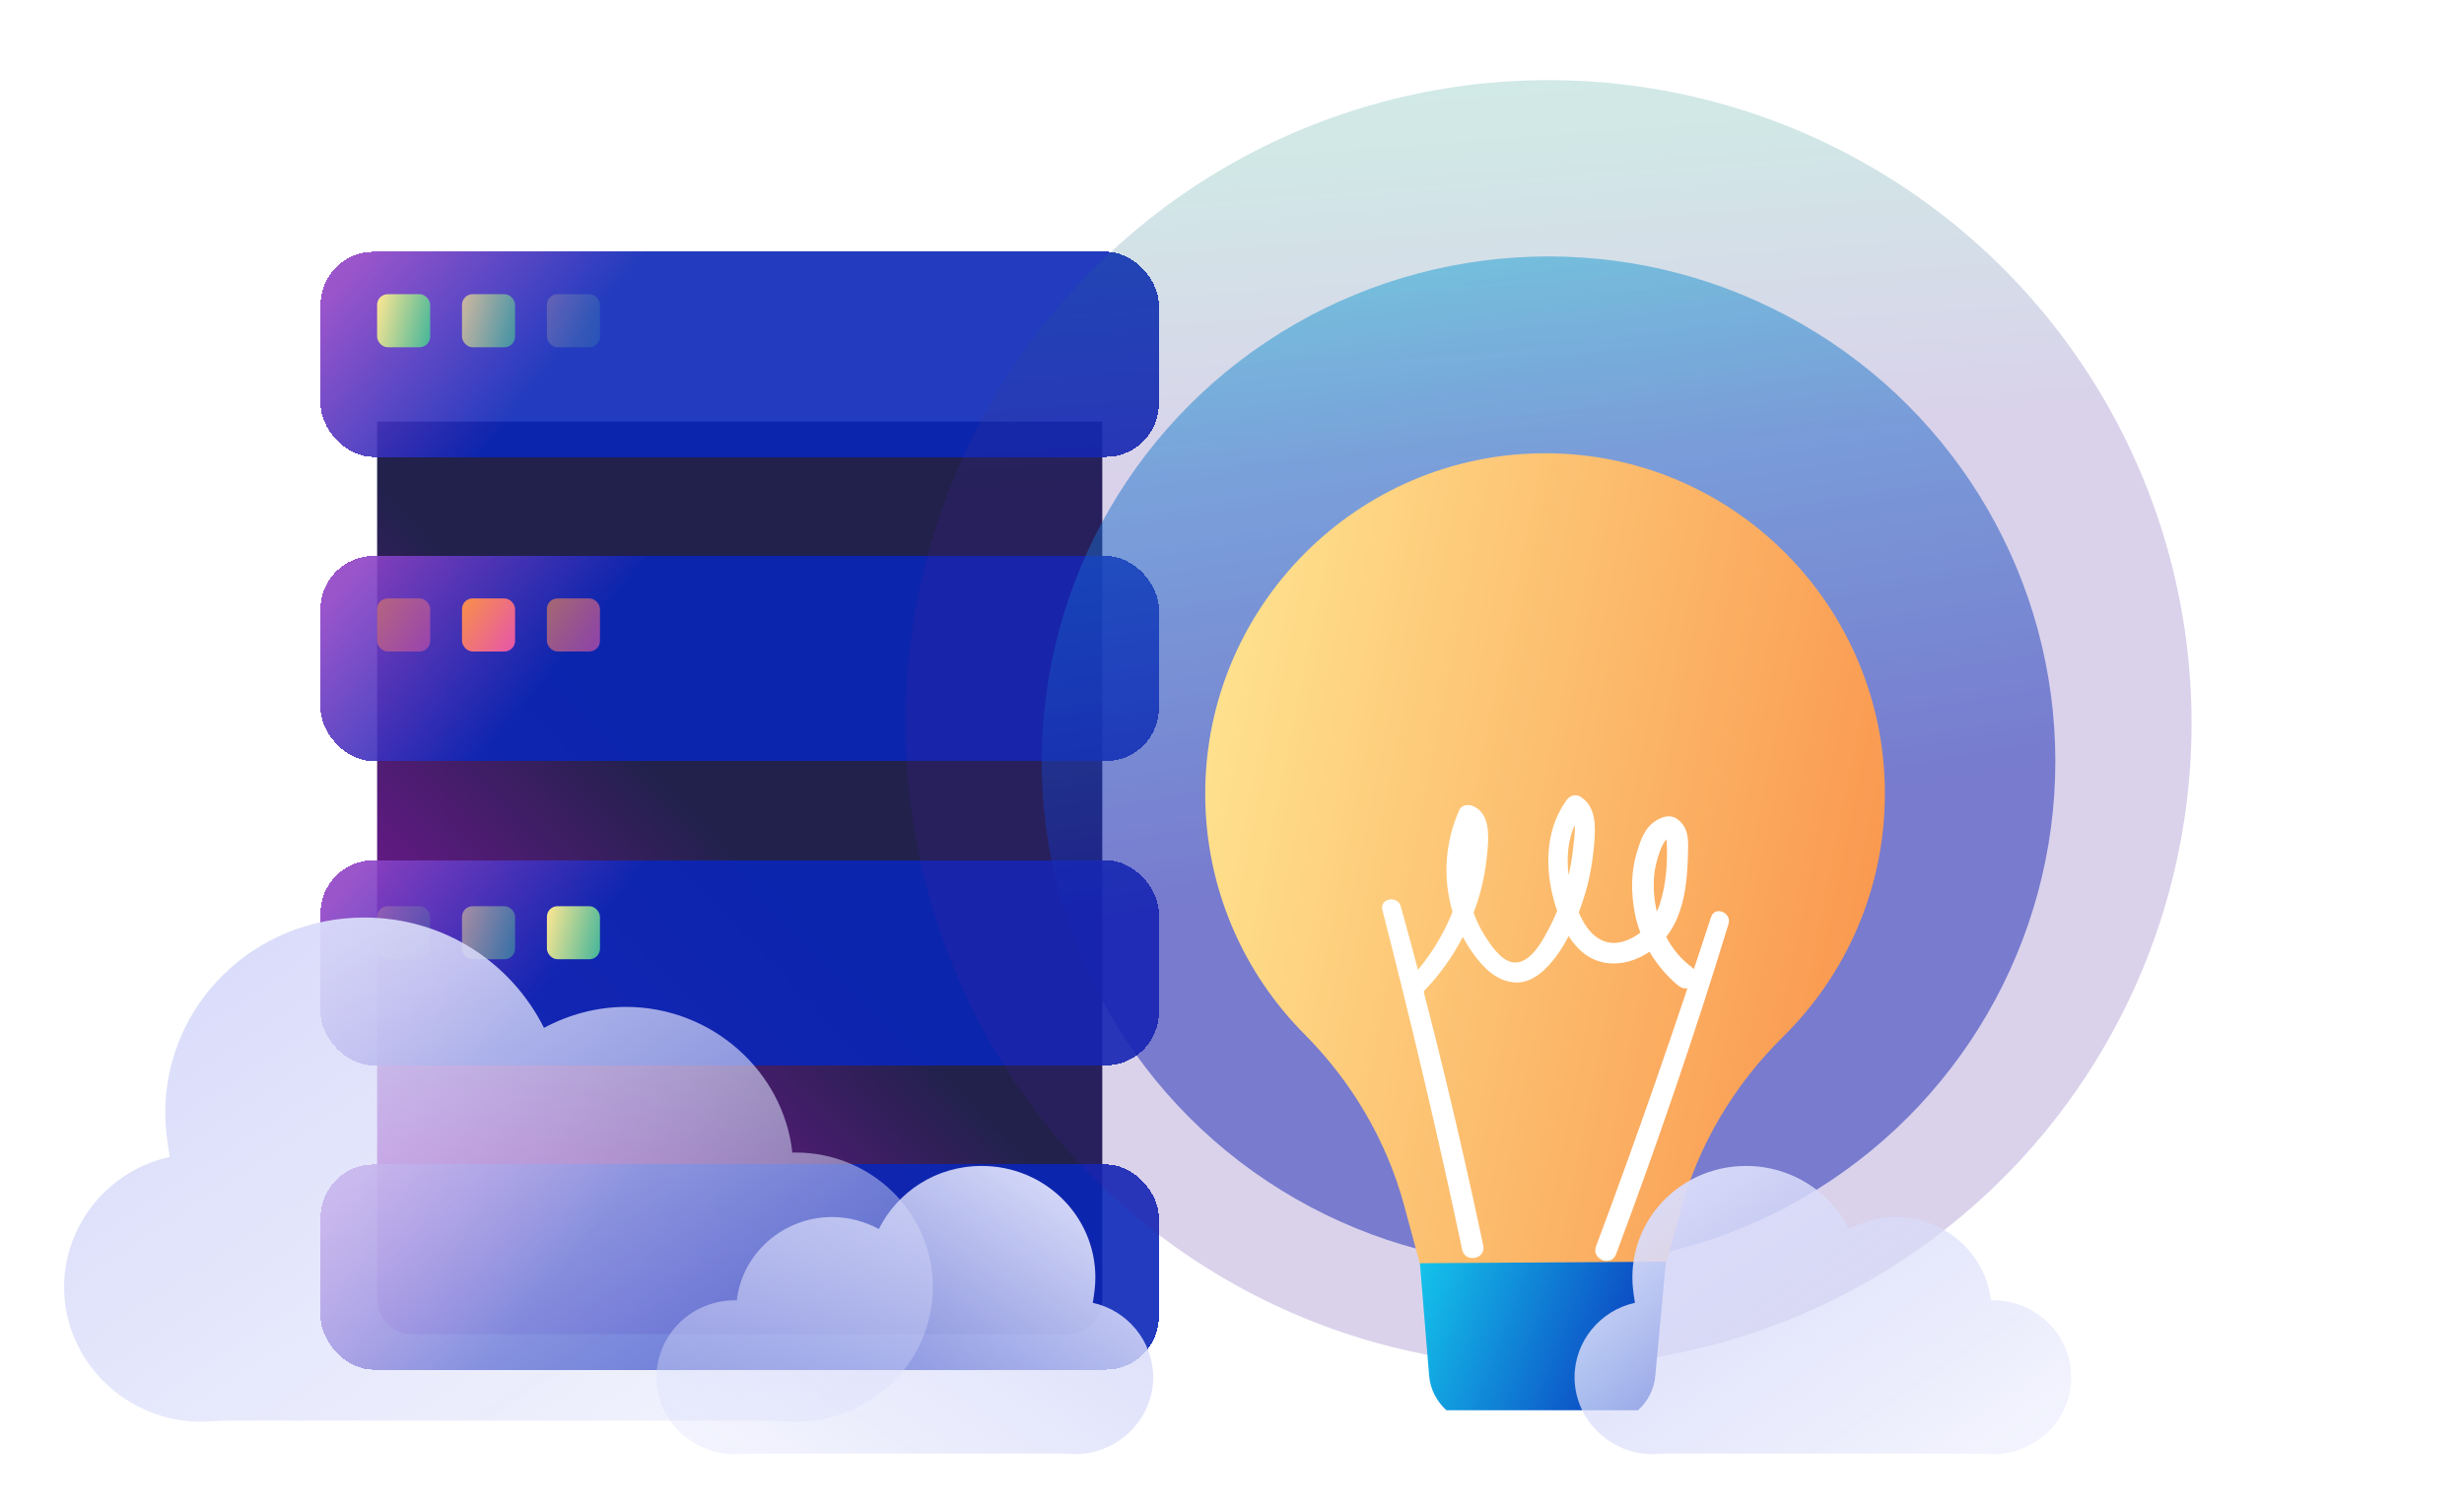 <svg width="615" height="377" viewBox="0 0 615 377" fill="none" xmlns="http://www.w3.org/2000/svg">
<g filter="url(#filter0_b_1608_29653)">
<path d="M94.126 105.209H275.123V324.171C275.123 329.047 271.17 333 266.294 333H102.956C98.079 333 94.126 329.047 94.126 324.171V105.209Z" fill="url(#paint0_linear_1608_29653)"/>
</g>
<g filter="url(#filter1_b_1608_29653)">
<g filter="url(#filter2_bd_1608_29653)">
<rect x="80" y="54" width="209.25" height="51.209" rx="13.244" fill="url(#paint1_linear_1608_29653)" fill-opacity="0.9" shape-rendering="crispEdges"/>
</g>
<g filter="url(#filter3_bd_1608_29653)">
<rect x="80" y="129.93" width="209.25" height="51.209" rx="13.244" fill="url(#paint2_linear_1608_29653)" fill-opacity="0.9" shape-rendering="crispEdges"/>
</g>
<g filter="url(#filter4_bd_1608_29653)">
<rect x="80" y="205.861" width="209.25" height="51.209" rx="13.244" fill="url(#paint3_linear_1608_29653)" fill-opacity="0.9" shape-rendering="crispEdges"/>
</g>
<g filter="url(#filter5_bd_1608_29653)">
<rect x="80" y="281.791" width="209.25" height="51.209" rx="13.244" fill="url(#paint4_linear_1608_29653)" fill-opacity="0.9" shape-rendering="crispEdges"/>
</g>
<g filter="url(#filter6_d_1608_29653)">
<rect x="94.126" y="72.541" width="13.244" height="13.244" rx="2.649" fill="url(#paint5_linear_1608_29653)"/>
</g>
<g opacity="0.7" filter="url(#filter7_d_1608_29653)">
<rect x="115.316" y="72.541" width="13.244" height="13.244" rx="2.649" fill="url(#paint6_linear_1608_29653)"/>
</g>
<g opacity="0.2" filter="url(#filter8_d_1608_29653)">
<rect x="136.506" y="72.541" width="13.244" height="13.244" rx="2.649" fill="url(#paint7_linear_1608_29653)"/>
</g>
<g opacity="0.5" filter="url(#filter9_d_1608_29653)">
<rect x="94.126" y="148.472" width="13.244" height="13.244" rx="2.649" fill="url(#paint8_linear_1608_29653)"/>
</g>
<g filter="url(#filter10_d_1608_29653)">
<rect x="115.316" y="148.472" width="13.244" height="13.244" rx="2.649" fill="url(#paint9_linear_1608_29653)"/>
</g>
<g opacity="0.6" filter="url(#filter11_d_1608_29653)">
<rect x="136.506" y="148.472" width="13.244" height="13.244" rx="2.649" fill="url(#paint10_linear_1608_29653)"/>
</g>
<g opacity="0.2" filter="url(#filter12_d_1608_29653)">
<rect x="94.126" y="225.285" width="13.244" height="13.244" rx="2.649" fill="url(#paint11_linear_1608_29653)"/>
</g>
<g opacity="0.5" filter="url(#filter13_d_1608_29653)">
<rect x="115.316" y="225.285" width="13.244" height="13.244" rx="2.649" fill="url(#paint12_linear_1608_29653)"/>
</g>
<g filter="url(#filter14_d_1608_29653)">
<rect x="136.506" y="225.285" width="13.244" height="13.244" rx="2.649" fill="url(#paint13_linear_1608_29653)"/>
</g>
</g>
<ellipse opacity="0.5" cx="386.5" cy="190" rx="126.5" ry="126" fill="url(#paint14_linear_1608_29653)"/>
<circle opacity="0.2" cx="386.5" cy="180.5" r="160.5" fill="url(#paint15_linear_1608_29653)"/>
<g clip-path="url(#clip0_1608_29653)">
<g filter="url(#filter15_d_1608_29653)">
<path d="M470.461 194.106C470.461 147.172 432.486 109.126 385.639 109.126C338.791 109.126 300.657 147.473 300.816 194.403C300.897 217.707 310.344 238.799 325.577 254.103C337.437 266.015 346.116 280.731 350.497 296.971L357.337 322.315H412.937L419.413 298.315C423.892 281.723 432.863 266.749 445.096 254.696C460.745 239.28 470.453 217.827 470.453 194.102L470.461 194.106Z" fill="url(#paint16_linear_1608_29653)"/>
<path d="M398.484 352H371.374C363.694 352 357.123 346.319 356.686 339.109L354.397 311.279L415.796 310.884L413.177 339.109C412.74 346.319 406.169 352 398.489 352H398.484Z" fill="url(#paint17_linear_1608_29653)"/>
</g>
<g filter="url(#filter16_d_1608_29653)">
<path d="M422.251 237.374C419.525 235.377 417.407 232.762 415.864 229.82C418.942 226.016 420.296 220.897 420.858 216.144C421.2 213.237 421.299 210.321 421.346 207.397C421.393 204.575 421.02 202.184 418.637 200.427C416.511 198.864 413.674 200.273 412.045 201.793C410.164 203.545 409.251 206.413 408.526 208.805C407.06 213.632 407.086 218.802 408.008 223.723C408.329 225.44 408.809 227.124 409.426 228.755C408.222 229.7 406.859 230.447 405.35 230.928C400.717 232.414 397.198 229.739 395.055 225.78C394.703 225.131 394.369 224.44 394.052 223.723C394.416 222.744 394.764 221.765 395.089 220.798C396.667 216.096 397.537 211.171 397.931 206.233C398.257 202.141 398.372 197.25 394.442 194.828C393.178 194.046 391.759 194.639 390.966 195.742C385.223 203.725 385.544 214.31 388.664 223.362C387.661 225.767 386.483 228.103 385.171 230.357C383.731 232.843 380.984 236.674 377.649 236.188C374.546 235.738 372.064 231.83 370.521 229.417C369.39 227.648 368.502 225.758 367.804 223.791C368.198 222.752 368.567 221.7 368.901 220.635C370.225 216.453 370.967 212.099 371.314 207.732C371.601 204.086 371.721 198.967 367.739 197.22C366.582 196.713 364.872 196.764 364.259 198.134C360.766 205.924 360.097 214.469 362.3 222.722C362.373 223.001 362.463 223.28 362.545 223.56C360.131 229.713 356.463 235.411 352.005 240.259C350.003 242.436 353.171 245.644 355.254 243.514C359.227 239.452 362.532 234.836 365.112 229.825C365.879 231.267 366.741 232.654 367.688 233.968C370.285 237.575 373.543 240.951 378.219 241.204C382.587 241.44 386.136 237.76 388.501 234.565C389.637 233.032 390.632 231.358 391.515 229.619C393.653 233.032 396.739 235.742 400.94 236.33C404.806 236.871 408.552 235.669 411.719 233.543C413.575 236.708 415.976 239.559 418.77 241.904C421.963 244.579 425.611 239.843 422.251 237.382V237.374ZM393.036 201.93C393.216 203.966 392.745 206.478 392.633 207.714C392.428 209.969 392.033 212.202 391.515 214.409C390.983 210.068 391.339 205.619 393.036 201.935V201.93ZM412.851 214.735C413.01 212.623 413.567 210.54 414.27 208.547C414.587 207.646 414.994 206.795 415.504 205.988C415.543 205.924 415.723 205.696 415.903 205.494C415.928 205.632 415.984 205.829 416.001 206.108C416.271 211.266 415.847 216.826 414.244 221.743C414.047 222.353 413.807 222.946 413.537 223.517C412.86 220.631 412.628 217.638 412.847 214.735H412.851Z" fill="white"/>
<path d="M427.072 224.874C418.054 252.45 408.561 279.894 398.36 307.058C397.138 310.309 402.14 312.301 403.353 309.055C413.515 281.852 422.958 254.4 431.423 226.617C432.297 223.753 428.015 221.992 427.072 224.878V224.874Z" fill="white"/>
<path d="M345.04 223.13C352.237 251.244 358.961 279.49 364.941 307.887C365.656 311.288 370.941 310.274 370.221 306.878C364.191 278.464 357.414 250.234 349.639 222.25C348.838 219.364 344.286 220.184 345.04 223.13Z" fill="white"/>
</g>
</g>
<g filter="url(#filter17_b_1608_29653)">
<path d="M497.393 324.529H496.912C495.629 312.881 485.366 303.751 473.179 303.751C469.009 303.751 465 304.853 461.473 306.741C456.822 297.454 447.201 291 435.815 291C420.1 291 407.432 303.436 407.432 318.862C407.432 321.066 407.753 323.113 408.074 325.159C399.414 327.048 393 334.761 393 343.734C393 354.281 401.82 362.939 412.564 362.939L415.771 362.781H494.025L497.393 362.939C508.137 362.939 516.956 354.438 516.956 343.734C516.956 333.03 508.137 324.529 497.393 324.529Z" fill="url(#paint18_linear_1608_29653)" fill-opacity="0.02"/>
</g>
<path d="M497.393 324.529H496.912C495.629 312.881 485.366 303.751 473.179 303.751C469.009 303.751 465 304.853 461.473 306.741C456.822 297.454 447.201 291 435.815 291C420.1 291 407.432 303.436 407.432 318.862C407.432 321.066 407.753 323.113 408.074 325.159C399.414 327.048 393 334.761 393 343.734C393 354.281 401.82 362.939 412.564 362.939L415.771 362.781H494.025L497.393 362.939C508.137 362.939 516.956 354.438 516.956 343.734C516.956 333.03 508.137 324.529 497.393 324.529Z" fill="url(#paint19_linear_1608_29653)"/>
<g filter="url(#filter18_b_1608_29653)">
<path d="M198.607 287.651H197.766C195.522 267.274 177.57 251.304 156.251 251.304C148.958 251.304 141.946 253.231 135.775 256.536C127.64 240.29 110.81 229 90.894 229C63.405 229 41.245 250.753 41.245 277.738C41.245 281.593 41.806 285.173 42.367 288.752C27.22 292.056 16 305.549 16 321.244C16 339.693 31.428 354.837 50.221 354.837L55.831 354.562H192.717L198.607 354.837C217.401 354.837 232.829 339.968 232.829 321.244C232.829 302.52 217.401 287.651 198.607 287.651Z" fill="url(#paint20_linear_1608_29653)" fill-opacity="0.02"/>
</g>
<path d="M198.607 287.651H197.766C195.522 267.274 177.57 251.304 156.251 251.304C148.958 251.304 141.946 253.231 135.775 256.536C127.64 240.29 110.81 229 90.894 229C63.405 229 41.245 250.753 41.245 277.738C41.245 281.593 41.806 285.173 42.367 288.752C27.22 292.056 16 305.549 16 321.244C16 339.693 31.428 354.837 50.221 354.837L55.831 354.562H192.717L198.607 354.837C217.401 354.837 232.829 339.968 232.829 321.244C232.829 302.52 217.401 287.651 198.607 287.651Z" fill="url(#paint21_linear_1608_29653)"/>
<g filter="url(#filter19_b_1608_29653)">
<path d="M183.436 324.529H183.917C185.2 312.881 195.463 303.751 207.65 303.751C211.819 303.751 215.828 304.853 219.356 306.741C224.006 297.454 233.628 291 245.013 291C260.728 291 273.396 303.436 273.396 318.862C273.396 321.066 273.076 323.113 272.755 325.159C281.414 327.048 287.829 334.761 287.829 343.734C287.829 354.281 279.009 362.939 268.265 362.939L265.058 362.781H186.803L183.436 362.939C172.692 362.939 163.872 354.438 163.872 343.734C163.872 333.03 172.692 324.529 183.436 324.529Z" fill="url(#paint22_linear_1608_29653)" fill-opacity="0.02"/>
</g>
<path d="M183.436 324.529H183.917C185.2 312.881 195.463 303.751 207.65 303.751C211.819 303.751 215.828 304.853 219.356 306.741C224.006 297.454 233.628 291 245.013 291C260.728 291 273.396 303.436 273.396 318.862C273.396 321.066 273.076 323.113 272.755 325.159C281.414 327.048 287.829 334.761 287.829 343.734C287.829 354.281 279.009 362.939 268.265 362.939L265.058 362.781H186.803L183.436 362.939C172.692 362.939 163.872 354.438 163.872 343.734C163.872 333.03 172.692 324.529 183.436 324.529Z" fill="url(#paint23_linear_1608_29653)"/>
<defs>
<filter id="filter0_b_1608_29653" x="85.297" y="96.38" width="198.655" height="245.449" filterUnits="userSpaceOnUse" color-interpolation-filters="sRGB">
<feFlood flood-opacity="0" result="BackgroundImageFix"/>
<feGaussianBlur in="BackgroundImageFix" stdDeviation="4.415"/>
<feComposite in2="SourceAlpha" operator="in" result="effect1_backgroundBlur_1608_29653"/>
<feBlend mode="normal" in="SourceGraphic" in2="effect1_backgroundBlur_1608_29653" result="shape"/>
</filter>
<filter id="filter1_b_1608_29653" x="71.171" y="45.171" width="226.908" height="296.658" filterUnits="userSpaceOnUse" color-interpolation-filters="sRGB">
<feFlood flood-opacity="0" result="BackgroundImageFix"/>
<feGaussianBlur in="BackgroundImageFix" stdDeviation="4.415"/>
<feComposite in2="SourceAlpha" operator="in" result="effect1_backgroundBlur_1608_29653"/>
<feBlend mode="normal" in="SourceGraphic" in2="effect1_backgroundBlur_1608_29653" result="shape"/>
</filter>
<filter id="filter2_bd_1608_29653" x="62.342" y="45.171" width="244.566" height="86.525" filterUnits="userSpaceOnUse" color-interpolation-filters="sRGB">
<feFlood flood-opacity="0" result="BackgroundImageFix"/>
<feGaussianBlur in="BackgroundImageFix" stdDeviation="4.415"/>
<feComposite in2="SourceAlpha" operator="in" result="effect1_backgroundBlur_1608_29653"/>
<feColorMatrix in="SourceAlpha" type="matrix" values="0 0 0 0 0 0 0 0 0 0 0 0 0 0 0 0 0 0 127 0" result="hardAlpha"/>
<feOffset dy="8.829"/>
<feGaussianBlur stdDeviation="8.829"/>
<feComposite in2="hardAlpha" operator="out"/>
<feColorMatrix type="matrix" values="0 0 0 0 0.129 0 0 0 0 0.129 0 0 0 0 0.298 0 0 0 0.3 0"/>
<feBlend mode="normal" in2="effect1_backgroundBlur_1608_29653" result="effect2_dropShadow_1608_29653"/>
<feBlend mode="normal" in="SourceGraphic" in2="effect2_dropShadow_1608_29653" result="shape"/>
</filter>
<filter id="filter3_bd_1608_29653" x="62.342" y="121.101" width="244.566" height="86.525" filterUnits="userSpaceOnUse" color-interpolation-filters="sRGB">
<feFlood flood-opacity="0" result="BackgroundImageFix"/>
<feGaussianBlur in="BackgroundImageFix" stdDeviation="4.415"/>
<feComposite in2="SourceAlpha" operator="in" result="effect1_backgroundBlur_1608_29653"/>
<feColorMatrix in="SourceAlpha" type="matrix" values="0 0 0 0 0 0 0 0 0 0 0 0 0 0 0 0 0 0 127 0" result="hardAlpha"/>
<feOffset dy="8.829"/>
<feGaussianBlur stdDeviation="8.829"/>
<feComposite in2="hardAlpha" operator="out"/>
<feColorMatrix type="matrix" values="0 0 0 0 0.129 0 0 0 0 0.129 0 0 0 0 0.298 0 0 0 0.3 0"/>
<feBlend mode="normal" in2="effect1_backgroundBlur_1608_29653" result="effect2_dropShadow_1608_29653"/>
<feBlend mode="normal" in="SourceGraphic" in2="effect2_dropShadow_1608_29653" result="shape"/>
</filter>
<filter id="filter4_bd_1608_29653" x="62.342" y="197.032" width="244.566" height="86.525" filterUnits="userSpaceOnUse" color-interpolation-filters="sRGB">
<feFlood flood-opacity="0" result="BackgroundImageFix"/>
<feGaussianBlur in="BackgroundImageFix" stdDeviation="4.415"/>
<feComposite in2="SourceAlpha" operator="in" result="effect1_backgroundBlur_1608_29653"/>
<feColorMatrix in="SourceAlpha" type="matrix" values="0 0 0 0 0 0 0 0 0 0 0 0 0 0 0 0 0 0 127 0" result="hardAlpha"/>
<feOffset dy="8.829"/>
<feGaussianBlur stdDeviation="8.829"/>
<feComposite in2="hardAlpha" operator="out"/>
<feColorMatrix type="matrix" values="0 0 0 0 0.129 0 0 0 0 0.129 0 0 0 0 0.298 0 0 0 0.3 0"/>
<feBlend mode="normal" in2="effect1_backgroundBlur_1608_29653" result="effect2_dropShadow_1608_29653"/>
<feBlend mode="normal" in="SourceGraphic" in2="effect2_dropShadow_1608_29653" result="shape"/>
</filter>
<filter id="filter5_bd_1608_29653" x="62.342" y="272.962" width="244.566" height="86.525" filterUnits="userSpaceOnUse" color-interpolation-filters="sRGB">
<feFlood flood-opacity="0" result="BackgroundImageFix"/>
<feGaussianBlur in="BackgroundImageFix" stdDeviation="4.415"/>
<feComposite in2="SourceAlpha" operator="in" result="effect1_backgroundBlur_1608_29653"/>
<feColorMatrix in="SourceAlpha" type="matrix" values="0 0 0 0 0 0 0 0 0 0 0 0 0 0 0 0 0 0 127 0" result="hardAlpha"/>
<feOffset dy="8.829"/>
<feGaussianBlur stdDeviation="8.829"/>
<feComposite in2="hardAlpha" operator="out"/>
<feColorMatrix type="matrix" values="0 0 0 0 0.129 0 0 0 0 0.129 0 0 0 0 0.298 0 0 0 0.3 0"/>
<feBlend mode="normal" in2="effect1_backgroundBlur_1608_29653" result="effect2_dropShadow_1608_29653"/>
<feBlend mode="normal" in="SourceGraphic" in2="effect2_dropShadow_1608_29653" result="shape"/>
</filter>
<filter id="filter6_d_1608_29653" x="90.595" y="69.892" width="20.307" height="20.307" filterUnits="userSpaceOnUse" color-interpolation-filters="sRGB">
<feFlood flood-opacity="0" result="BackgroundImageFix"/>
<feColorMatrix in="SourceAlpha" type="matrix" values="0 0 0 0 0 0 0 0 0 0 0 0 0 0 0 0 0 0 127 0" result="hardAlpha"/>
<feOffset dy="0.883"/>
<feGaussianBlur stdDeviation="1.766"/>
<feComposite in2="hardAlpha" operator="out"/>
<feColorMatrix type="matrix" values="0 0 0 0 0 0 0 0 0 0 0 0 0 0 0 0 0 0 0.25 0"/>
<feBlend mode="normal" in2="BackgroundImageFix" result="effect1_dropShadow_1608_29653"/>
<feBlend mode="normal" in="SourceGraphic" in2="effect1_dropShadow_1608_29653" result="shape"/>
</filter>
<filter id="filter7_d_1608_29653" x="111.785" y="69.892" width="20.307" height="20.307" filterUnits="userSpaceOnUse" color-interpolation-filters="sRGB">
<feFlood flood-opacity="0" result="BackgroundImageFix"/>
<feColorMatrix in="SourceAlpha" type="matrix" values="0 0 0 0 0 0 0 0 0 0 0 0 0 0 0 0 0 0 127 0" result="hardAlpha"/>
<feOffset dy="0.883"/>
<feGaussianBlur stdDeviation="1.766"/>
<feComposite in2="hardAlpha" operator="out"/>
<feColorMatrix type="matrix" values="0 0 0 0 0 0 0 0 0 0 0 0 0 0 0 0 0 0 0.25 0"/>
<feBlend mode="normal" in2="BackgroundImageFix" result="effect1_dropShadow_1608_29653"/>
<feBlend mode="normal" in="SourceGraphic" in2="effect1_dropShadow_1608_29653" result="shape"/>
</filter>
<filter id="filter8_d_1608_29653" x="132.975" y="69.892" width="20.307" height="20.307" filterUnits="userSpaceOnUse" color-interpolation-filters="sRGB">
<feFlood flood-opacity="0" result="BackgroundImageFix"/>
<feColorMatrix in="SourceAlpha" type="matrix" values="0 0 0 0 0 0 0 0 0 0 0 0 0 0 0 0 0 0 127 0" result="hardAlpha"/>
<feOffset dy="0.883"/>
<feGaussianBlur stdDeviation="1.766"/>
<feComposite in2="hardAlpha" operator="out"/>
<feColorMatrix type="matrix" values="0 0 0 0 0 0 0 0 0 0 0 0 0 0 0 0 0 0 0.25 0"/>
<feBlend mode="normal" in2="BackgroundImageFix" result="effect1_dropShadow_1608_29653"/>
<feBlend mode="normal" in="SourceGraphic" in2="effect1_dropShadow_1608_29653" result="shape"/>
</filter>
<filter id="filter9_d_1608_29653" x="90.595" y="145.823" width="20.307" height="20.307" filterUnits="userSpaceOnUse" color-interpolation-filters="sRGB">
<feFlood flood-opacity="0" result="BackgroundImageFix"/>
<feColorMatrix in="SourceAlpha" type="matrix" values="0 0 0 0 0 0 0 0 0 0 0 0 0 0 0 0 0 0 127 0" result="hardAlpha"/>
<feOffset dy="0.883"/>
<feGaussianBlur stdDeviation="1.766"/>
<feComposite in2="hardAlpha" operator="out"/>
<feColorMatrix type="matrix" values="0 0 0 0 0 0 0 0 0 0 0 0 0 0 0 0 0 0 0.25 0"/>
<feBlend mode="normal" in2="BackgroundImageFix" result="effect1_dropShadow_1608_29653"/>
<feBlend mode="normal" in="SourceGraphic" in2="effect1_dropShadow_1608_29653" result="shape"/>
</filter>
<filter id="filter10_d_1608_29653" x="111.785" y="145.823" width="20.307" height="20.307" filterUnits="userSpaceOnUse" color-interpolation-filters="sRGB">
<feFlood flood-opacity="0" result="BackgroundImageFix"/>
<feColorMatrix in="SourceAlpha" type="matrix" values="0 0 0 0 0 0 0 0 0 0 0 0 0 0 0 0 0 0 127 0" result="hardAlpha"/>
<feOffset dy="0.883"/>
<feGaussianBlur stdDeviation="1.766"/>
<feComposite in2="hardAlpha" operator="out"/>
<feColorMatrix type="matrix" values="0 0 0 0 0 0 0 0 0 0 0 0 0 0 0 0 0 0 0.25 0"/>
<feBlend mode="normal" in2="BackgroundImageFix" result="effect1_dropShadow_1608_29653"/>
<feBlend mode="normal" in="SourceGraphic" in2="effect1_dropShadow_1608_29653" result="shape"/>
</filter>
<filter id="filter11_d_1608_29653" x="132.975" y="145.823" width="20.307" height="20.307" filterUnits="userSpaceOnUse" color-interpolation-filters="sRGB">
<feFlood flood-opacity="0" result="BackgroundImageFix"/>
<feColorMatrix in="SourceAlpha" type="matrix" values="0 0 0 0 0 0 0 0 0 0 0 0 0 0 0 0 0 0 127 0" result="hardAlpha"/>
<feOffset dy="0.883"/>
<feGaussianBlur stdDeviation="1.766"/>
<feComposite in2="hardAlpha" operator="out"/>
<feColorMatrix type="matrix" values="0 0 0 0 0 0 0 0 0 0 0 0 0 0 0 0 0 0 0.25 0"/>
<feBlend mode="normal" in2="BackgroundImageFix" result="effect1_dropShadow_1608_29653"/>
<feBlend mode="normal" in="SourceGraphic" in2="effect1_dropShadow_1608_29653" result="shape"/>
</filter>
<filter id="filter12_d_1608_29653" x="90.595" y="222.636" width="20.307" height="20.307" filterUnits="userSpaceOnUse" color-interpolation-filters="sRGB">
<feFlood flood-opacity="0" result="BackgroundImageFix"/>
<feColorMatrix in="SourceAlpha" type="matrix" values="0 0 0 0 0 0 0 0 0 0 0 0 0 0 0 0 0 0 127 0" result="hardAlpha"/>
<feOffset dy="0.883"/>
<feGaussianBlur stdDeviation="1.766"/>
<feComposite in2="hardAlpha" operator="out"/>
<feColorMatrix type="matrix" values="0 0 0 0 0 0 0 0 0 0 0 0 0 0 0 0 0 0 0.25 0"/>
<feBlend mode="normal" in2="BackgroundImageFix" result="effect1_dropShadow_1608_29653"/>
<feBlend mode="normal" in="SourceGraphic" in2="effect1_dropShadow_1608_29653" result="shape"/>
</filter>
<filter id="filter13_d_1608_29653" x="111.785" y="222.636" width="20.307" height="20.307" filterUnits="userSpaceOnUse" color-interpolation-filters="sRGB">
<feFlood flood-opacity="0" result="BackgroundImageFix"/>
<feColorMatrix in="SourceAlpha" type="matrix" values="0 0 0 0 0 0 0 0 0 0 0 0 0 0 0 0 0 0 127 0" result="hardAlpha"/>
<feOffset dy="0.883"/>
<feGaussianBlur stdDeviation="1.766"/>
<feComposite in2="hardAlpha" operator="out"/>
<feColorMatrix type="matrix" values="0 0 0 0 0 0 0 0 0 0 0 0 0 0 0 0 0 0 0.25 0"/>
<feBlend mode="normal" in2="BackgroundImageFix" result="effect1_dropShadow_1608_29653"/>
<feBlend mode="normal" in="SourceGraphic" in2="effect1_dropShadow_1608_29653" result="shape"/>
</filter>
<filter id="filter14_d_1608_29653" x="132.975" y="222.636" width="20.307" height="20.307" filterUnits="userSpaceOnUse" color-interpolation-filters="sRGB">
<feFlood flood-opacity="0" result="BackgroundImageFix"/>
<feColorMatrix in="SourceAlpha" type="matrix" values="0 0 0 0 0 0 0 0 0 0 0 0 0 0 0 0 0 0 127 0" result="hardAlpha"/>
<feOffset dy="0.883"/>
<feGaussianBlur stdDeviation="1.766"/>
<feComposite in2="hardAlpha" operator="out"/>
<feColorMatrix type="matrix" values="0 0 0 0 0 0 0 0 0 0 0 0 0 0 0 0 0 0 0.25 0"/>
<feBlend mode="normal" in2="BackgroundImageFix" result="effect1_dropShadow_1608_29653"/>
<feBlend mode="normal" in="SourceGraphic" in2="effect1_dropShadow_1608_29653" result="shape"/>
</filter>
<filter id="filter15_d_1608_29653" x="280.815" y="93.126" width="209.646" height="282.874" filterUnits="userSpaceOnUse" color-interpolation-filters="sRGB">
<feFlood flood-opacity="0" result="BackgroundImageFix"/>
<feColorMatrix in="SourceAlpha" type="matrix" values="0 0 0 0 0 0 0 0 0 0 0 0 0 0 0 0 0 0 127 0" result="hardAlpha"/>
<feOffset dy="4"/>
<feGaussianBlur stdDeviation="10"/>
<feComposite in2="hardAlpha" operator="out"/>
<feColorMatrix type="matrix" values="0 0 0 0 0.129 0 0 0 0 0.129 0 0 0 0 0.298 0 0 0 0.2 0"/>
<feBlend mode="normal" in2="BackgroundImageFix" result="effect1_dropShadow_1608_29653"/>
<feBlend mode="normal" in="SourceGraphic" in2="effect1_dropShadow_1608_29653" result="shape"/>
</filter>
<filter id="filter16_d_1608_29653" x="324.956" y="178.471" width="126.584" height="156.238" filterUnits="userSpaceOnUse" color-interpolation-filters="sRGB">
<feFlood flood-opacity="0" result="BackgroundImageFix"/>
<feColorMatrix in="SourceAlpha" type="matrix" values="0 0 0 0 0 0 0 0 0 0 0 0 0 0 0 0 0 0 127 0" result="hardAlpha"/>
<feOffset dy="4"/>
<feGaussianBlur stdDeviation="10"/>
<feComposite in2="hardAlpha" operator="out"/>
<feColorMatrix type="matrix" values="0 0 0 0 0.754 0 0 0 0 0.298 0 0 0 0 0.041 0 0 0 0.6 0"/>
<feBlend mode="normal" in2="BackgroundImageFix" result="effect1_dropShadow_1608_29653"/>
<feBlend mode="normal" in="SourceGraphic" in2="effect1_dropShadow_1608_29653" result="shape"/>
</filter>
<filter id="filter17_b_1608_29653" x="383" y="281" width="143.956" height="91.939" filterUnits="userSpaceOnUse" color-interpolation-filters="sRGB">
<feFlood flood-opacity="0" result="BackgroundImageFix"/>
<feGaussianBlur in="BackgroundImageFix" stdDeviation="5"/>
<feComposite in2="SourceAlpha" operator="in" result="effect1_backgroundBlur_1608_29653"/>
<feBlend mode="normal" in="SourceGraphic" in2="effect1_backgroundBlur_1608_29653" result="shape"/>
</filter>
<filter id="filter18_b_1608_29653" x="6" y="219" width="236.829" height="145.837" filterUnits="userSpaceOnUse" color-interpolation-filters="sRGB">
<feFlood flood-opacity="0" result="BackgroundImageFix"/>
<feGaussianBlur in="BackgroundImageFix" stdDeviation="5"/>
<feComposite in2="SourceAlpha" operator="in" result="effect1_backgroundBlur_1608_29653"/>
<feBlend mode="normal" in="SourceGraphic" in2="effect1_backgroundBlur_1608_29653" result="shape"/>
</filter>
<filter id="filter19_b_1608_29653" x="153.873" y="281" width="143.956" height="91.939" filterUnits="userSpaceOnUse" color-interpolation-filters="sRGB">
<feFlood flood-opacity="0" result="BackgroundImageFix"/>
<feGaussianBlur in="BackgroundImageFix" stdDeviation="5"/>
<feComposite in2="SourceAlpha" operator="in" result="effect1_backgroundBlur_1608_29653"/>
<feBlend mode="normal" in="SourceGraphic" in2="effect1_backgroundBlur_1608_29653" result="shape"/>
</filter>
<linearGradient id="paint0_linear_1608_29653" x1="111.234" y1="387.589" x2="236.063" y2="267.468" gradientUnits="userSpaceOnUse">
<stop stop-color="#CA0EDB"/>
<stop offset="1" stop-color="#21214C"/>
</linearGradient>
<linearGradient id="paint1_linear_1608_29653" x1="80" y1="67.244" x2="122.09" y2="102.152" gradientUnits="userSpaceOnUse">
<stop stop-color="#9043C6"/>
<stop offset="1" stop-color="#0A26B8"/>
</linearGradient>
<linearGradient id="paint2_linear_1608_29653" x1="80" y1="143.174" x2="122.09" y2="178.083" gradientUnits="userSpaceOnUse">
<stop stop-color="#9043C6"/>
<stop offset="1" stop-color="#0A26B8"/>
</linearGradient>
<linearGradient id="paint3_linear_1608_29653" x1="80" y1="219.104" x2="122.09" y2="254.013" gradientUnits="userSpaceOnUse">
<stop stop-color="#9043C6"/>
<stop offset="1" stop-color="#0A26B8"/>
</linearGradient>
<linearGradient id="paint4_linear_1608_29653" x1="80" y1="295.035" x2="122.09" y2="329.944" gradientUnits="userSpaceOnUse">
<stop stop-color="#9043C6"/>
<stop offset="1" stop-color="#0A26B8"/>
</linearGradient>
<linearGradient id="paint5_linear_1608_29653" x1="94.126" y1="72.541" x2="109.707" y2="76.436" gradientUnits="userSpaceOnUse">
<stop stop-color="#FFE792"/>
<stop offset="1" stop-color="#43B59A"/>
</linearGradient>
<linearGradient id="paint6_linear_1608_29653" x1="115.316" y1="72.541" x2="130.897" y2="76.436" gradientUnits="userSpaceOnUse">
<stop stop-color="#FFE792"/>
<stop offset="1" stop-color="#43B59A"/>
</linearGradient>
<linearGradient id="paint7_linear_1608_29653" x1="136.506" y1="72.541" x2="152.087" y2="76.436" gradientUnits="userSpaceOnUse">
<stop stop-color="#FFE792"/>
<stop offset="1" stop-color="#43B59A"/>
</linearGradient>
<linearGradient id="paint8_linear_1608_29653" x1="107.37" y1="161.715" x2="92.218" y2="151.229" gradientUnits="userSpaceOnUse">
<stop stop-color="#E555AC"/>
<stop offset="1" stop-color="#F99048"/>
</linearGradient>
<linearGradient id="paint9_linear_1608_29653" x1="128.56" y1="161.715" x2="113.408" y2="151.23" gradientUnits="userSpaceOnUse">
<stop stop-color="#E555AC"/>
<stop offset="1" stop-color="#F99048"/>
</linearGradient>
<linearGradient id="paint10_linear_1608_29653" x1="149.75" y1="161.715" x2="134.598" y2="151.23" gradientUnits="userSpaceOnUse">
<stop stop-color="#E555AC"/>
<stop offset="1" stop-color="#F99048"/>
</linearGradient>
<linearGradient id="paint11_linear_1608_29653" x1="94.126" y1="225.285" x2="109.707" y2="229.18" gradientUnits="userSpaceOnUse">
<stop stop-color="#FFE792"/>
<stop offset="1" stop-color="#43B59A"/>
</linearGradient>
<linearGradient id="paint12_linear_1608_29653" x1="115.316" y1="225.285" x2="130.897" y2="229.18" gradientUnits="userSpaceOnUse">
<stop stop-color="#FFE792"/>
<stop offset="1" stop-color="#43B59A"/>
</linearGradient>
<linearGradient id="paint13_linear_1608_29653" x1="136.506" y1="225.285" x2="152.087" y2="229.18" gradientUnits="userSpaceOnUse">
<stop stop-color="#FFE792"/>
<stop offset="1" stop-color="#43B59A"/>
</linearGradient>
<linearGradient id="paint14_linear_1608_29653" x1="505.721" y1="15.018" x2="534.037" y2="186.856" gradientUnits="userSpaceOnUse">
<stop stop-color="#14C4EB"/>
<stop offset="1" stop-color="#0A26B8"/>
</linearGradient>
<linearGradient id="paint15_linear_1608_29653" x1="551.232" y1="-144.081" x2="570.683" y2="114.292" gradientUnits="userSpaceOnUse">
<stop stop-color="#4BD6B5"/>
<stop offset="0.641" stop-color="#168982"/>
<stop offset="0.943" stop-color="#441C99"/>
</linearGradient>
<linearGradient id="paint16_linear_1608_29653" x1="300.815" y1="109.126" x2="504.8" y2="149.707" gradientUnits="userSpaceOnUse">
<stop stop-color="#FFE792"/>
<stop offset="1" stop-color="#F99048"/>
</linearGradient>
<linearGradient id="paint17_linear_1608_29653" x1="354.397" y1="310.884" x2="421.757" y2="336.032" gradientUnits="userSpaceOnUse">
<stop stop-color="#14C4EB"/>
<stop offset="1" stop-color="#0A26B8"/>
</linearGradient>
<linearGradient id="paint18_linear_1608_29653" x1="417.996" y1="289.693" x2="487.46" y2="394.929" gradientUnits="userSpaceOnUse">
<stop offset="1.61469e-07" stop-color="#D9DCFA"/>
<stop offset="1" stop-color="#D9DCFA" stop-opacity="0.2"/>
</linearGradient>
<linearGradient id="paint19_linear_1608_29653" x1="417.996" y1="289.693" x2="487.46" y2="394.929" gradientUnits="userSpaceOnUse">
<stop offset="1.61469e-07" stop-color="#D9DCFA"/>
<stop offset="1" stop-color="#D9DCFA" stop-opacity="0.2"/>
</linearGradient>
<linearGradient id="paint20_linear_1608_29653" x1="59.724" y1="226.715" x2="181.232" y2="410.797" gradientUnits="userSpaceOnUse">
<stop offset="1.61469e-07" stop-color="#D9DCFA"/>
<stop offset="1" stop-color="#D9DCFA" stop-opacity="0.2"/>
</linearGradient>
<linearGradient id="paint21_linear_1608_29653" x1="59.724" y1="226.715" x2="181.232" y2="410.797" gradientUnits="userSpaceOnUse">
<stop offset="1.61469e-07" stop-color="#D9DCFA"/>
<stop offset="1" stop-color="#D9DCFA" stop-opacity="0.2"/>
</linearGradient>
<linearGradient id="paint22_linear_1608_29653" x1="262.833" y1="289.693" x2="193.369" y2="394.929" gradientUnits="userSpaceOnUse">
<stop offset="1.61469e-07" stop-color="#D9DCFA"/>
<stop offset="1" stop-color="#D9DCFA" stop-opacity="0.2"/>
</linearGradient>
<linearGradient id="paint23_linear_1608_29653" x1="262.833" y1="289.693" x2="193.369" y2="394.929" gradientUnits="userSpaceOnUse">
<stop offset="1.61469e-07" stop-color="#D9DCFA"/>
<stop offset="1" stop-color="#D9DCFA" stop-opacity="0.2"/>
</linearGradient>
<clipPath id="clip0_1608_29653">
<rect width="258" height="296" fill="white" transform="translate(256 56)"/>
</clipPath>
</defs>
</svg>
